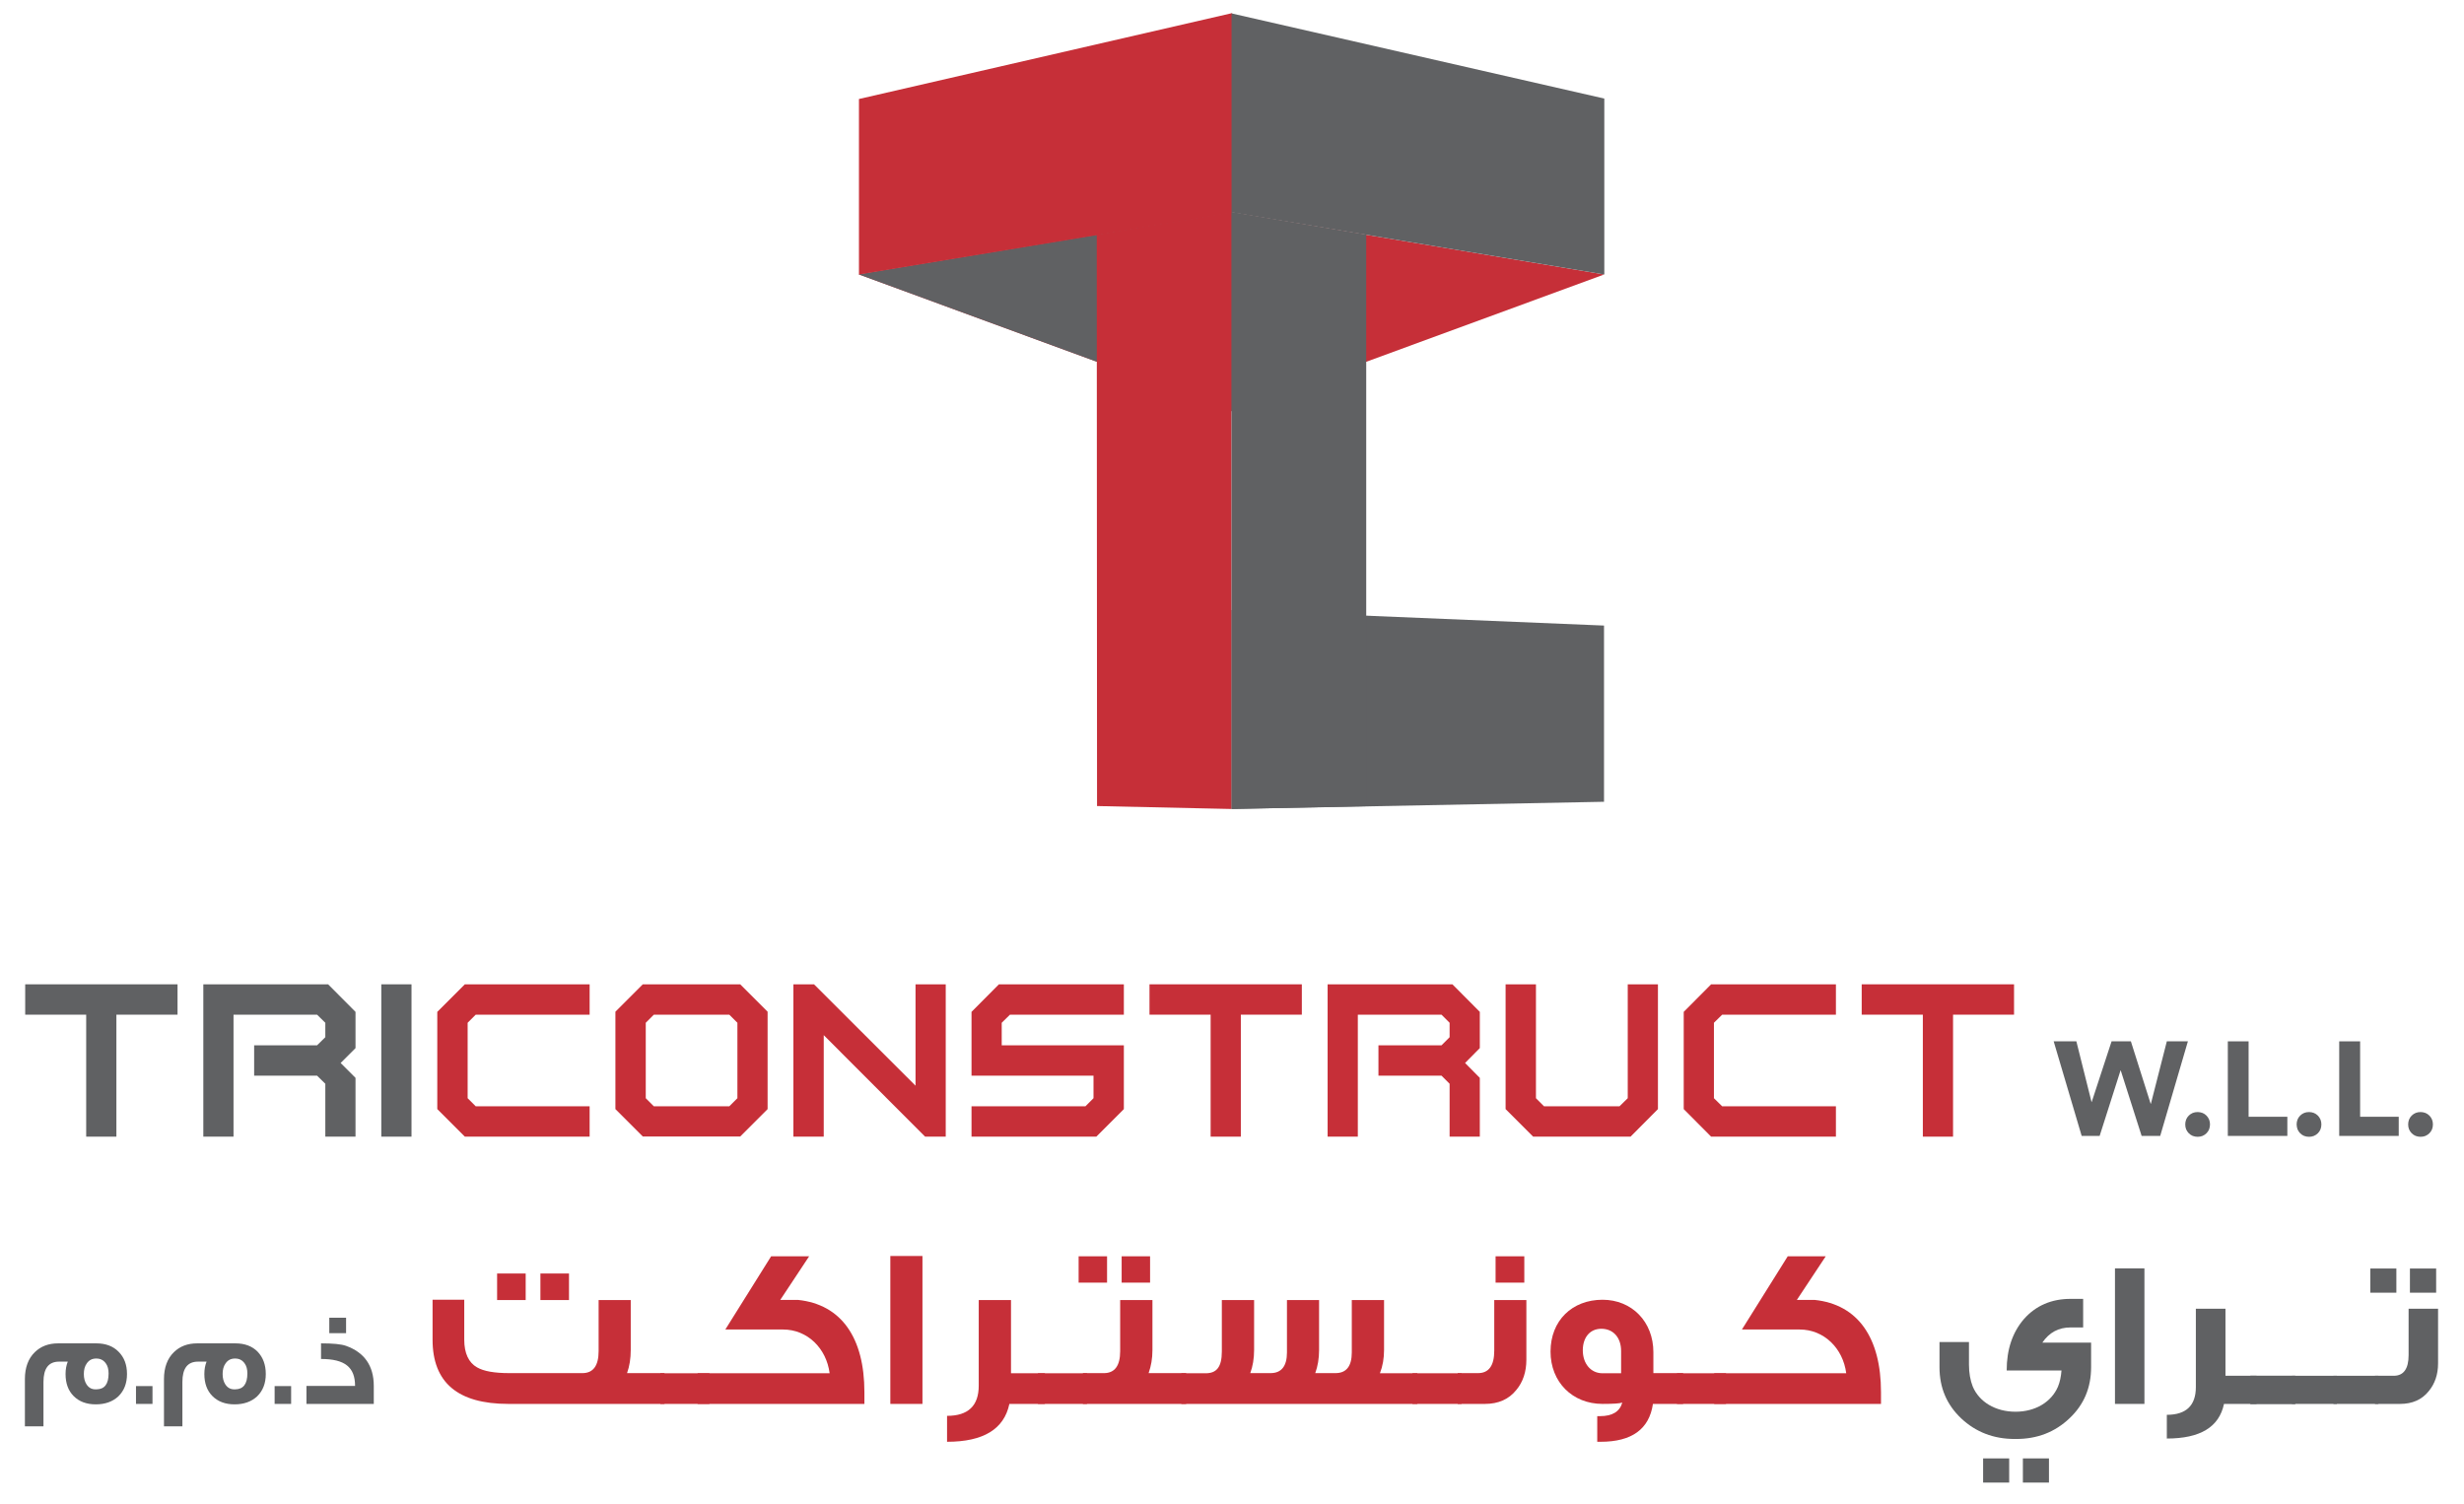 <svg xmlns="http://www.w3.org/2000/svg" xmlns:xlink="http://www.w3.org/1999/xlink" x="0px" y="0px" viewBox="0 0 167.24 102.05" style="enable-background:new 0 0 167.24 102.05;" xml:space="preserve"><style type="text/css">	.st0{fill:#00638B;}	.st1{fill:#8FB3C6;}	.st2{fill:#C8A977;}	.st3{fill:#003E52;}	.st4{fill:#0091B3;}	.st5{fill:#0033A1;}	.st6{fill-rule:evenodd;clip-rule:evenodd;fill:#199AD6;}	.st7{fill:#199AD6;}	.st8{clip-path:url(#SVGID_00000171678850822266120630000002124385049459332236_);fill:#FFFFFF;}	.st9{clip-path:url(#SVGID_00000171678850822266120630000002124385049459332236_);fill:#B3163B;}	.st10{clip-path:url(#SVGID_00000171678850822266120630000002124385049459332236_);}			.st11{clip-path:url(#SVGID_00000171678850822266120630000002124385049459332236_);fill:none;stroke:#000000;stroke-width:0.055;stroke-miterlimit:10;}	.st12{clip-path:url(#SVGID_00000171678850822266120630000002124385049459332236_);fill:#FFFFFD;}	.st13{fill:#231F20;}	.st14{fill-rule:evenodd;clip-rule:evenodd;fill:#B2893F;}	.st15{fill:#3063A4;}	.st16{clip-path:url(#SVGID_00000181086520333636632280000013441785717350472346_);fill:#3063A4;}	.st17{clip-path:url(#SVGID_00000142876710571245865560000006543609432026137530_);fill:#3063A4;}	.st18{clip-path:url(#SVGID_00000050660057868761826110000016421987784258351803_);fill:#3063A4;}	.st19{clip-path:url(#SVGID_00000165194688591948410090000006509188339890137519_);fill:#3063A4;}	.st20{clip-path:url(#SVGID_00000089555716642681074190000008478376431903045024_);fill:#FFFFFF;}	.st21{fill:#FFFFFF;}	.st22{fill:#C62F38;}	.st23{fill:#606163;}	.st24{clip-path:url(#SVGID_00000070096071284657238100000009189162147363675554_);fill:#606163;}	.st25{clip-path:url(#SVGID_00000129917749110936682100000003915821620615713437_);fill:#606163;}	.st26{clip-path:url(#SVGID_00000080916893299523795840000005177250881521907885_);fill:#606163;}	.st27{clip-path:url(#SVGID_00000079464534238688824450000015388692438319936902_);fill:#606163;}	.st28{clip-path:url(#SVGID_00000151517000529377577920000011324904760617841326_);fill:#606163;}	.st29{clip-path:url(#SVGID_00000151517000529377577920000011324904760617841326_);fill:#C62F38;}	.st30{clip-path:url(#SVGID_00000042722073089433986860000004818271252337131145_);fill:#C62F38;}	.st31{clip-path:url(#SVGID_00000098939209063475965470000010771564689155363716_);fill:#C62F38;}	.st32{clip-path:url(#SVGID_00000079470714560377892060000003437358056407675572_);fill:#C62F38;}	.st33{clip-path:url(#SVGID_00000159472000049173636760000013696923000621330055_);fill:#C62F38;}	.st34{clip-path:url(#SVGID_00000167378419295919404140000005104304652302375856_);fill:#C62F38;}	.st35{clip-path:url(#SVGID_00000167378419295919404140000005104304652302375856_);fill:#606163;}	.st36{clip-path:url(#SVGID_00000085213991101667963180000009293440813964091571_);fill:#606163;}	.st37{clip-path:url(#SVGID_00000183961223076518987840000014206878057644874908_);fill:#606163;}	.st38{fill:#939598;}	.st39{fill:url(#SVGID_00000056398556464847060150000012375325475861696169_);}	.st40{fill:url(#SVGID_00000170238318438562551690000013103031313472994229_);}	.st41{fill:url(#SVGID_00000068674114004294822120000010529181642955229056_);}	.st42{fill:#82CFF4;}	.st43{fill:#06499A;}	.st44{fill:#008AD1;}	.st45{fill:#124B98;}	.st46{fill:#0873B9;}	.st47{fill:#004563;}	.st48{fill:#77787B;}	.st49{fill:url(#XMLID_00000111869689827492695190000014209393819921781682_);}	.st50{fill:#ED3224;}	.st51{fill:url(#XMLID_00000118396941859587421120000002431270997377924998_);}	.st52{fill:url(#XMLID_00000132070565203898480160000013567617351011721127_);}	.st53{fill:#0071BB;}	.st54{fill:#58595B;}	.st55{clip-path:url(#SVGID_00000005251213137638124090000004074471701077323188_);fill:#732D4A;}	.st56{fill:#732D4A;}	.st57{clip-path:url(#SVGID_00000052080636798520732260000003699606784521228179_);fill:#732D4A;}	.st58{clip-path:url(#SVGID_00000052080636798520732260000003699606784521228179_);fill:#FFFFFF;}	.st59{clip-path:url(#SVGID_00000111896084614824080740000002764792746094149249_);fill:#FFFFFF;}	.st60{fill:none;stroke:#000000;stroke-width:2;stroke-linecap:round;stroke-miterlimit:10;}	.st61{fill:#373535;}	.st62{fill:#D83236;}			.st63{clip-path:url(#SVGID_00000101794652867403609220000011037540806443382934_);fill:url(#SVGID_00000170268769395629961890000009405222017326337410_);}	.st64{clip-path:url(#SVGID_00000167391815511736323600000007203908580336578945_);}	.st65{clip-path:url(#SVGID_00000168104104850891516800000006775453339170001043_);fill:#FDB92F;}	.st66{clip-path:url(#SVGID_00000106110476332187187900000000114550980238665401_);}	.st67{clip-path:url(#SVGID_00000134210206938249113010000008881525457283712150_);}	.st68{clip-path:url(#SVGID_00000039094074632757779240000011178543697254605199_);}	.st69{clip-path:url(#SVGID_00000142878773917603404980000003030086465875196846_);}	.st70{clip-path:url(#SVGID_00000181048902917291936500000010955105270957994629_);}	.st71{clip-path:url(#SVGID_00000181047980712436020430000015808683299557655731_);}	.st72{fill:#FBB03B;}	.st73{fill:none;stroke:#FBB03B;stroke-width:0.25;stroke-miterlimit:10;}	.st74{clip-path:url(#SVGID_00000122701518738190856870000004453595155835735743_);}</style><g id="Layer_1">	<g>		<polygon class="st22" points="58.28,18.62 83.59,27.91 108.88,18.63 83.59,14.41   "></polygon>		<polygon class="st23" points="58.28,18.62 83.59,27.91 83.59,14.41   "></polygon>		<polygon class="st22" points="83.63,0.89 58.3,6.72 58.3,18.63 83.63,14.44   "></polygon>		<polygon class="st23" points="83.59,14.41 108.89,18.63 108.89,6.69 83.59,0.91   "></polygon>		<polygon class="st23" points="83.59,54.91 108.87,54.42 108.87,42.46 83.59,41.41   "></polygon>		<polygon class="st22" points="74.44,15.93 74.46,54.71 83.59,54.91 83.59,14.4   "></polygon>		<polygon class="st23" points="83.59,54.91 92.73,54.72 92.73,15.93 83.59,14.39   "></polygon>		<polygon class="st23" points="1.71,66.81 1.71,68.87 5.85,68.87 5.85,77.15 7.9,77.15 7.9,68.87 12.05,68.87 12.05,66.81   "></polygon>		<polygon class="st23" points="22.08,77.15 24.13,77.15 24.13,73.16 23.12,72.15 24.13,71.14 24.13,68.68 22.27,66.81 13.8,66.81     13.8,77.15 15.85,77.15 15.85,68.87 21.52,68.87 22.08,69.42 22.08,70.4 21.52,70.95 17.25,70.95 17.25,73.01 21.52,73.01     22.08,73.56   "></polygon>		<rect x="25.88" y="66.81" class="st23" width="2.05" height="10.34"></rect>		<polygon class="st22" points="31.55,77.15 40.02,77.15 40.02,75.09 32.29,75.09 31.74,74.54 31.74,69.42 32.29,68.87 40.02,68.87     40.02,66.81 31.55,66.81 29.68,68.68 29.68,75.28   "></polygon>		<path class="st22" d="M50.24,66.81h-6.61l-1.86,1.86v6.61l1.86,1.86h6.61l1.86-1.86v-6.61L50.24,66.81z M50.05,74.54l-0.55,0.55    h-5.12l-0.55-0.55v-5.12l0.55-0.55h5.12l0.55,0.55V74.54z"></path>		<polygon class="st22" points="62.79,77.15 64.19,77.15 64.19,66.81 62.14,66.81 62.14,73.69 55.25,66.81 53.85,66.81 53.85,77.15     55.91,77.15 55.91,70.26   "></polygon>		<polygon class="st22" points="65.94,77.15 74.41,77.15 76.28,75.28 76.28,70.95 67.99,70.95 67.99,69.42 68.55,68.87 76.28,68.87     76.28,66.81 67.8,66.81 65.94,68.68 65.94,73.01 74.22,73.01 74.22,74.54 73.67,75.09 65.94,75.09   "></polygon>		<polygon class="st22" points="82.17,77.15 84.22,77.15 84.22,68.87 88.36,68.87 88.36,66.81 78.02,66.81 78.02,68.87 82.17,68.87       "></polygon>		<polygon class="st22" points="98.39,77.15 100.44,77.15 100.44,73.16 99.44,72.15 100.44,71.14 100.44,68.68 98.58,66.81     90.11,66.81 90.11,77.15 92.16,77.15 92.16,68.87 97.84,68.87 98.39,69.42 98.39,70.4 97.84,70.95 93.56,70.95 93.56,73.01     97.84,73.01 98.39,73.56   "></polygon>		<polygon class="st22" points="104.06,77.15 110.67,77.15 112.53,75.28 112.53,66.81 110.48,66.81 110.48,74.54 109.92,75.09     104.8,75.09 104.25,74.54 104.25,66.81 102.19,66.81 102.19,75.28   "></polygon>		<polygon class="st22" points="116.14,77.15 124.61,77.15 124.61,75.09 116.89,75.09 116.33,74.54 116.33,69.42 116.89,68.87     124.61,68.87 124.61,66.81 116.14,66.81 114.28,68.68 114.28,75.28   "></polygon>		<polygon class="st22" points="130.51,77.15 132.56,77.15 132.56,68.87 136.7,68.87 136.7,66.81 126.36,66.81 126.36,68.87     130.51,68.87   "></polygon>		<polygon class="st23" points="139.39,70.68 140.93,70.68 141.96,74.8 141.97,74.8 143.32,70.68 144.63,70.68 145.97,74.91     145.99,74.91 147.07,70.68 148.5,70.68 146.62,77.1 145.36,77.1 143.94,72.65 143.93,72.65 142.51,77.1 141.29,77.1   "></polygon>		<g>			<defs>				<rect id="SVGID_00000152240810590677857910000004494803046640109746_" x="1.69" y="0.89" width="163.78" height="99.74"></rect>			</defs>			<clipPath id="SVGID_00000095327479851055396040000007235065550908405388_">				<use xlink:href="#SVGID_00000152240810590677857910000004494803046640109746_" style="overflow:visible;"></use>			</clipPath>			<path style="clip-path:url(#SVGID_00000095327479851055396040000007235065550908405388_);fill:#606163;" d="M148.32,76.32     c0-0.11,0.02-0.22,0.06-0.33c0.04-0.1,0.1-0.19,0.18-0.27c0.08-0.08,0.16-0.13,0.27-0.18c0.1-0.04,0.21-0.06,0.33-0.06     c0.11,0,0.22,0.02,0.33,0.06c0.1,0.04,0.19,0.1,0.27,0.18c0.08,0.08,0.13,0.16,0.18,0.27c0.04,0.1,0.06,0.21,0.06,0.33     s-0.02,0.22-0.06,0.33c-0.04,0.1-0.1,0.19-0.18,0.27c-0.08,0.08-0.16,0.13-0.27,0.18c-0.1,0.04-0.21,0.06-0.33,0.06     c-0.11,0-0.22-0.02-0.33-0.06c-0.1-0.04-0.19-0.1-0.27-0.18c-0.08-0.08-0.13-0.16-0.18-0.27     C148.34,76.55,148.32,76.44,148.32,76.32"></path>		</g>		<polygon class="st23" points="151.21,70.68 152.62,70.68 152.62,75.8 155.25,75.8 155.25,77.1 151.21,77.1   "></polygon>		<g>			<defs>				<rect id="SVGID_00000021807113930785533130000000024383778431984541_" x="1.69" y="0.89" width="163.78" height="99.74"></rect>			</defs>			<clipPath id="SVGID_00000117656876034010345060000017883638659185476770_">				<use xlink:href="#SVGID_00000021807113930785533130000000024383778431984541_" style="overflow:visible;"></use>			</clipPath>			<path style="clip-path:url(#SVGID_00000117656876034010345060000017883638659185476770_);fill:#606163;" d="M155.88,76.32     c0-0.11,0.02-0.22,0.06-0.33c0.04-0.1,0.1-0.19,0.18-0.27c0.08-0.08,0.16-0.13,0.27-0.18c0.1-0.04,0.21-0.06,0.33-0.06     s0.22,0.02,0.33,0.06c0.1,0.04,0.19,0.1,0.27,0.18c0.08,0.08,0.13,0.16,0.18,0.27c0.04,0.1,0.06,0.21,0.06,0.33     s-0.02,0.22-0.06,0.33c-0.04,0.1-0.1,0.19-0.18,0.27c-0.08,0.08-0.16,0.13-0.27,0.18c-0.1,0.04-0.21,0.06-0.33,0.06     s-0.22-0.02-0.33-0.06c-0.1-0.04-0.19-0.1-0.27-0.18c-0.08-0.08-0.13-0.16-0.18-0.27C155.91,76.55,155.88,76.44,155.88,76.32"></path>		</g>		<polygon class="st23" points="158.77,70.68 160.19,70.68 160.19,75.8 162.81,75.8 162.81,77.1 158.77,77.1   "></polygon>		<g>			<defs>				<rect id="SVGID_00000133517141165862619570000018428949057513330604_" x="1.69" y="0.89" width="163.78" height="99.74"></rect>			</defs>			<clipPath id="SVGID_00000172412701606864730750000015173782466757319558_">				<use xlink:href="#SVGID_00000133517141165862619570000018428949057513330604_" style="overflow:visible;"></use>			</clipPath>			<path style="clip-path:url(#SVGID_00000172412701606864730750000015173782466757319558_);fill:#606163;" d="M163.45,76.32     c0-0.11,0.02-0.22,0.06-0.33c0.04-0.1,0.1-0.19,0.18-0.27c0.08-0.08,0.16-0.13,0.27-0.18c0.1-0.04,0.21-0.06,0.33-0.06     c0.11,0,0.22,0.02,0.33,0.06c0.1,0.04,0.19,0.1,0.27,0.18c0.08,0.08,0.13,0.16,0.18,0.27c0.04,0.1,0.06,0.21,0.06,0.33     s-0.02,0.22-0.06,0.33c-0.04,0.1-0.1,0.19-0.18,0.27c-0.08,0.08-0.16,0.13-0.27,0.18c-0.1,0.04-0.21,0.06-0.33,0.06     c-0.11,0-0.22-0.02-0.33-0.06c-0.1-0.04-0.19-0.1-0.27-0.18c-0.08-0.08-0.13-0.16-0.18-0.27     C163.47,76.55,163.45,76.44,163.45,76.32"></path>			<path style="clip-path:url(#SVGID_00000172412701606864730750000015173782466757319558_);fill:#606163;" d="M7.37,93.22     c0-0.28-0.06-0.52-0.2-0.7c-0.16-0.21-0.36-0.31-0.64-0.31c-0.28,0-0.49,0.11-0.64,0.33c-0.14,0.19-0.2,0.44-0.2,0.72     c0,0.28,0.06,0.51,0.18,0.7c0.15,0.23,0.35,0.34,0.6,0.34h0.09C7.1,94.29,7.37,93.94,7.37,93.22 M8.62,93.26     c0,0.64-0.2,1.14-0.59,1.52c-0.39,0.36-0.9,0.54-1.53,0.54c-0.63,0-1.13-0.19-1.5-0.56c-0.37-0.37-0.55-0.87-0.55-1.5     c0-0.31,0.05-0.59,0.15-0.84H4.01c-0.71,0-1.06,0.46-1.06,1.38v3.01H1.69v-3.21c0-0.78,0.23-1.39,0.67-1.82     c0.41-0.4,0.93-0.6,1.59-0.6h2.59c0.63,0,1.14,0.19,1.51,0.57C8.43,92.13,8.62,92.63,8.62,93.26"></path>		</g>		<rect x="9.23" y="94.08" class="st23" width="1.12" height="1.21"></rect>		<g>			<defs>				<rect id="SVGID_00000039104690422290609370000018364797798349011346_" x="1.69" y="0.89" width="163.78" height="99.74"></rect>			</defs>			<clipPath id="SVGID_00000021802695720215164230000010723380193104129175_">				<use xlink:href="#SVGID_00000039104690422290609370000018364797798349011346_" style="overflow:visible;"></use>			</clipPath>			<path style="clip-path:url(#SVGID_00000021802695720215164230000010723380193104129175_);fill:#606163;" d="M16.79,93.22     c0-0.28-0.06-0.52-0.2-0.7c-0.16-0.21-0.36-0.31-0.64-0.31c-0.28,0-0.49,0.11-0.64,0.33c-0.14,0.19-0.2,0.44-0.2,0.72     c0,0.28,0.06,0.51,0.18,0.7c0.15,0.23,0.35,0.34,0.6,0.34h0.09C16.51,94.29,16.79,93.94,16.79,93.22 M18.04,93.26     c0,0.64-0.2,1.14-0.59,1.52c-0.39,0.36-0.9,0.54-1.53,0.54c-0.63,0-1.13-0.19-1.5-0.56c-0.37-0.37-0.55-0.87-0.55-1.5     c0-0.31,0.05-0.59,0.15-0.84h-0.58c-0.71,0-1.06,0.46-1.06,1.38v3.01h-1.25v-3.21c0-0.78,0.23-1.39,0.67-1.82     c0.41-0.4,0.93-0.6,1.59-0.6h2.59c0.63,0,1.14,0.19,1.51,0.57C17.85,92.13,18.04,92.63,18.04,93.26"></path>		</g>		<rect x="18.64" y="94.08" class="st23" width="1.12" height="1.21"></rect>		<g>			<defs>				<rect id="SVGID_00000147178959934301379290000016412567209100683666_" x="1.69" y="0.89" width="163.78" height="99.74"></rect>			</defs>			<clipPath id="SVGID_00000013906028308988215450000016482214861723239096_">				<use xlink:href="#SVGID_00000147178959934301379290000016412567209100683666_" style="overflow:visible;"></use>			</clipPath>			<path style="clip-path:url(#SVGID_00000013906028308988215450000016482214861723239096_);fill:#606163;" d="M23.49,90.49h-1.14     v-1.05h1.14V90.49z M25.37,95.29H20.8v-1.22h3.3c0-1.27-0.69-1.83-2.31-1.83v-1.06c0.8,0,1.36,0.05,1.7,0.17     c1.23,0.44,1.88,1.34,1.88,2.72V95.29z"></path>			<path style="clip-path:url(#SVGID_00000013906028308988215450000016482214861723239096_);fill:#C62F38;" d="M38.62,88.24h-1.94     v-1.8h1.94V88.24z M35.68,88.24h-1.94v-1.8h1.94V88.24z M45.1,95.29H34.51c-3.44,0-5.15-1.45-5.15-4.36v-2.71h2.15v2.71     c0,0.92,0.3,1.56,0.87,1.88c0.45,0.26,1.17,0.39,2.18,0.39h4.97c0.73,0,1.1-0.5,1.1-1.49v-3.47h2.18v3.39     c0,0.58-0.08,1.09-0.25,1.57h2.54V95.29z"></path>		</g>		<rect x="44.82" y="93.21" class="st22" width="3.33" height="2.08"></rect>		<g>			<defs>				<rect id="SVGID_00000101795452933009090030000008013937019333482422_" x="1.69" y="0.89" width="163.78" height="99.74"></rect>			</defs>			<clipPath id="SVGID_00000137115849846637740190000002318411058784526761_">				<use xlink:href="#SVGID_00000101795452933009090030000008013937019333482422_" style="overflow:visible;"></use>			</clipPath>			<path style="clip-path:url(#SVGID_00000137115849846637740190000002318411058784526761_);fill:#C62F38;" d="M58.68,95.29H47.35     v-2.08h8.96c-0.22-1.7-1.51-2.97-3.16-2.97h-3.92l3.11-4.97h2.58l-1.96,2.96h1.2c2.97,0.31,4.51,2.6,4.51,6.26V95.29z"></path>		</g>		<rect x="60.43" y="85.25" class="st22" width="2.18" height="10.04"></rect>		<g>			<defs>				<rect id="SVGID_00000140734008691741046970000012815566188307839928_" x="1.69" y="0.89" width="163.78" height="99.74"></rect>			</defs>			<clipPath id="SVGID_00000015321141768089773590000017723457690430908858_">				<use xlink:href="#SVGID_00000140734008691741046970000012815566188307839928_" style="overflow:visible;"></use>			</clipPath>			<path style="clip-path:url(#SVGID_00000015321141768089773590000017723457690430908858_);fill:#C62F38;" d="M70.92,95.29h-2.41     c-0.36,1.71-1.76,2.57-4.23,2.57V96.1c1.43,0,2.15-0.68,2.15-2.05v-5.81h2.19v4.97h2.3V95.29z"></path>		</g>		<rect x="70.45" y="93.21" class="st22" width="3.33" height="2.08"></rect>		<g>			<defs>				<rect id="SVGID_00000156589890970565065640000009896409548009312942_" x="1.69" y="0.89" width="163.78" height="99.74"></rect>			</defs>			<clipPath id="SVGID_00000024724586624737378400000010007912663059823027_">				<use xlink:href="#SVGID_00000156589890970565065640000009896409548009312942_" style="overflow:visible;"></use>			</clipPath>			<path style="clip-path:url(#SVGID_00000024724586624737378400000010007912663059823027_);fill:#C62F38;" d="M78.06,87.06h-1.93     v-1.79h1.93V87.06z M80.52,95.29H73.5v-2.09h1.43c0.73,0,1.1-0.5,1.1-1.49v-3.47h2.19v3.39c0,0.58-0.09,1.09-0.26,1.57h2.55     V95.29z M75.14,87.06h-1.93v-1.79h1.93V87.06z"></path>			<path style="clip-path:url(#SVGID_00000024724586624737378400000010007912663059823027_);fill:#C62F38;" d="M96.21,95.29H80.18     v-2.08h1.65c0.72,0,1.1-0.39,1.1-1.48v-3.49h2.19v3.39c0,0.58-0.09,1.11-0.26,1.57h1.38c0.73,0,1.11-0.47,1.11-1.4v-3.56h2.18     v3.39c0,0.58-0.09,1.11-0.26,1.57h1.38c0.73,0,1.1-0.47,1.1-1.4v-3.56h2.19v3.38c0,0.58-0.09,1.1-0.28,1.59h2.54V95.29z"></path>		</g>		<rect x="95.87" y="93.21" class="st22" width="3.33" height="2.08"></rect>		<g>			<defs>				<rect id="SVGID_00000161619610824802822040000002348562273058313396_" x="1.69" y="0.89" width="163.78" height="99.74"></rect>			</defs>			<clipPath id="SVGID_00000163047917010233811300000015061249768463030963_">				<use xlink:href="#SVGID_00000161619610824802822040000002348562273058313396_" style="overflow:visible;"></use>			</clipPath>			<path style="clip-path:url(#SVGID_00000163047917010233811300000015061249768463030963_);fill:#C62F38;" d="M103.46,87.06h-1.95     v-1.79h1.95V87.06z M103.6,92.29c0,0.82-0.23,1.51-0.68,2.05c-0.51,0.64-1.23,0.95-2.13,0.95h-1.85v-2.09h1.38     c0.73,0,1.1-0.51,1.1-1.52v-3.44h2.18V92.29z"></path>			<path style="clip-path:url(#SVGID_00000163047917010233811300000015061249768463030963_);fill:#C62F38;" d="M110.03,93.21V91.7     c0-0.92-0.54-1.51-1.34-1.51c-0.82,0-1.26,0.64-1.26,1.46c0,0.89,0.53,1.56,1.34,1.56H110.03z M114.24,95.29h-2.05     c-0.25,1.71-1.43,2.57-3.55,2.57h-0.23v-1.74h0.19c0.84,0,1.34-0.31,1.51-0.92c-0.17,0.06-0.61,0.09-1.34,0.09     c-2.04,0-3.53-1.48-3.53-3.55c0-2.1,1.46-3.52,3.53-3.52c1.99,0,3.45,1.49,3.45,3.56v1.42h2.02V95.29z"></path>		</g>		<rect x="113.82" y="93.21" class="st22" width="3.33" height="2.08"></rect>		<g>			<defs>				<rect id="SVGID_00000084502889179054935150000007219875092873827213_" x="1.69" y="0.89" width="163.78" height="99.74"></rect>			</defs>			<clipPath id="SVGID_00000179634751570280341360000016523876244391669907_">				<use xlink:href="#SVGID_00000084502889179054935150000007219875092873827213_" style="overflow:visible;"></use>			</clipPath>			<path style="clip-path:url(#SVGID_00000179634751570280341360000016523876244391669907_);fill:#C62F38;" d="M127.68,95.29h-11.33     v-2.08h8.96c-0.22-1.7-1.51-2.97-3.16-2.97h-3.92l3.11-4.97h2.58l-1.96,2.96h1.2c2.97,0.31,4.51,2.6,4.51,6.26V95.29z"></path>			<path style="clip-path:url(#SVGID_00000179634751570280341360000016523876244391669907_);fill:#606163;" d="M139.07,100.63h-1.77     v-1.64h1.77V100.63z M136.37,100.63h-1.77v-1.64h1.77V100.63z M141.93,91.13v1.67c0,1.38-0.48,2.54-1.47,3.47     c-0.98,0.93-2.18,1.4-3.62,1.4h-0.09c-1.44,0-2.65-0.47-3.64-1.4c-0.98-0.93-1.47-2.08-1.47-3.47v-1.71h2v1.53     c0,0.57,0.09,1.07,0.26,1.5c0.44,1.03,1.53,1.7,2.9,1.7c1.36,0,2.44-0.67,2.88-1.7c0.13-0.31,0.21-0.69,0.24-1.1h-3.72     c0-1.44,0.4-2.6,1.18-3.5c0.8-0.9,1.86-1.36,3.15-1.36h0.86v1.94h-0.86c-0.81,0-1.44,0.34-1.91,1.03H141.93z"></path>		</g>		<rect x="143.55" y="86.09" class="st23" width="2" height="9.2"></rect>		<g>			<defs>				<rect id="SVGID_00000072265473070171199000000007278545927198362272_" x="1.69" y="0.89" width="163.78" height="99.74"></rect>			</defs>			<clipPath id="SVGID_00000100369986849222199280000013357808808392996789_">				<use xlink:href="#SVGID_00000072265473070171199000000007278545927198362272_" style="overflow:visible;"></use>			</clipPath>			<path style="clip-path:url(#SVGID_00000100369986849222199280000013357808808392996789_);fill:#606163;" d="M153.16,95.29h-2.21     c-0.33,1.57-1.61,2.35-3.88,2.35v-1.61c1.31,0,1.97-0.63,1.97-1.88v-5.32h2.01v4.55h2.11V95.29z"></path>		</g>		<rect x="152.74" y="93.38" class="st23" width="3.05" height="1.91"></rect>		<rect x="152.74" y="93.38" class="st23" width="3.05" height="1.91"></rect>		<rect x="155.56" y="93.38" class="st23" width="3.05" height="1.91"></rect>		<rect x="158.38" y="93.38" class="st23" width="3.05" height="1.91"></rect>		<g>			<defs>				<rect id="SVGID_00000062159998379772229780000003927273842186969481_" x="1.69" y="0.89" width="163.78" height="99.74"></rect>			</defs>			<clipPath id="SVGID_00000152949290906760787410000009231505915981694135_">				<use xlink:href="#SVGID_00000062159998379772229780000003927273842186969481_" style="overflow:visible;"></use>			</clipPath>			<path style="clip-path:url(#SVGID_00000152949290906760787410000009231505915981694135_);fill:#606163;" d="M165.35,87.74h-1.78     V86.1h1.78V87.74z M165.48,92.54c0,0.76-0.22,1.38-0.63,1.88c-0.47,0.59-1.13,0.87-1.95,0.87h-1.7v-1.91h1.27     c0.67,0,1.01-0.47,1.01-1.4v-3.15h2V92.54z M162.65,87.74h-1.77V86.1h1.77V87.74z"></path>		</g>	</g></g><g id="Layer_2"></g></svg>